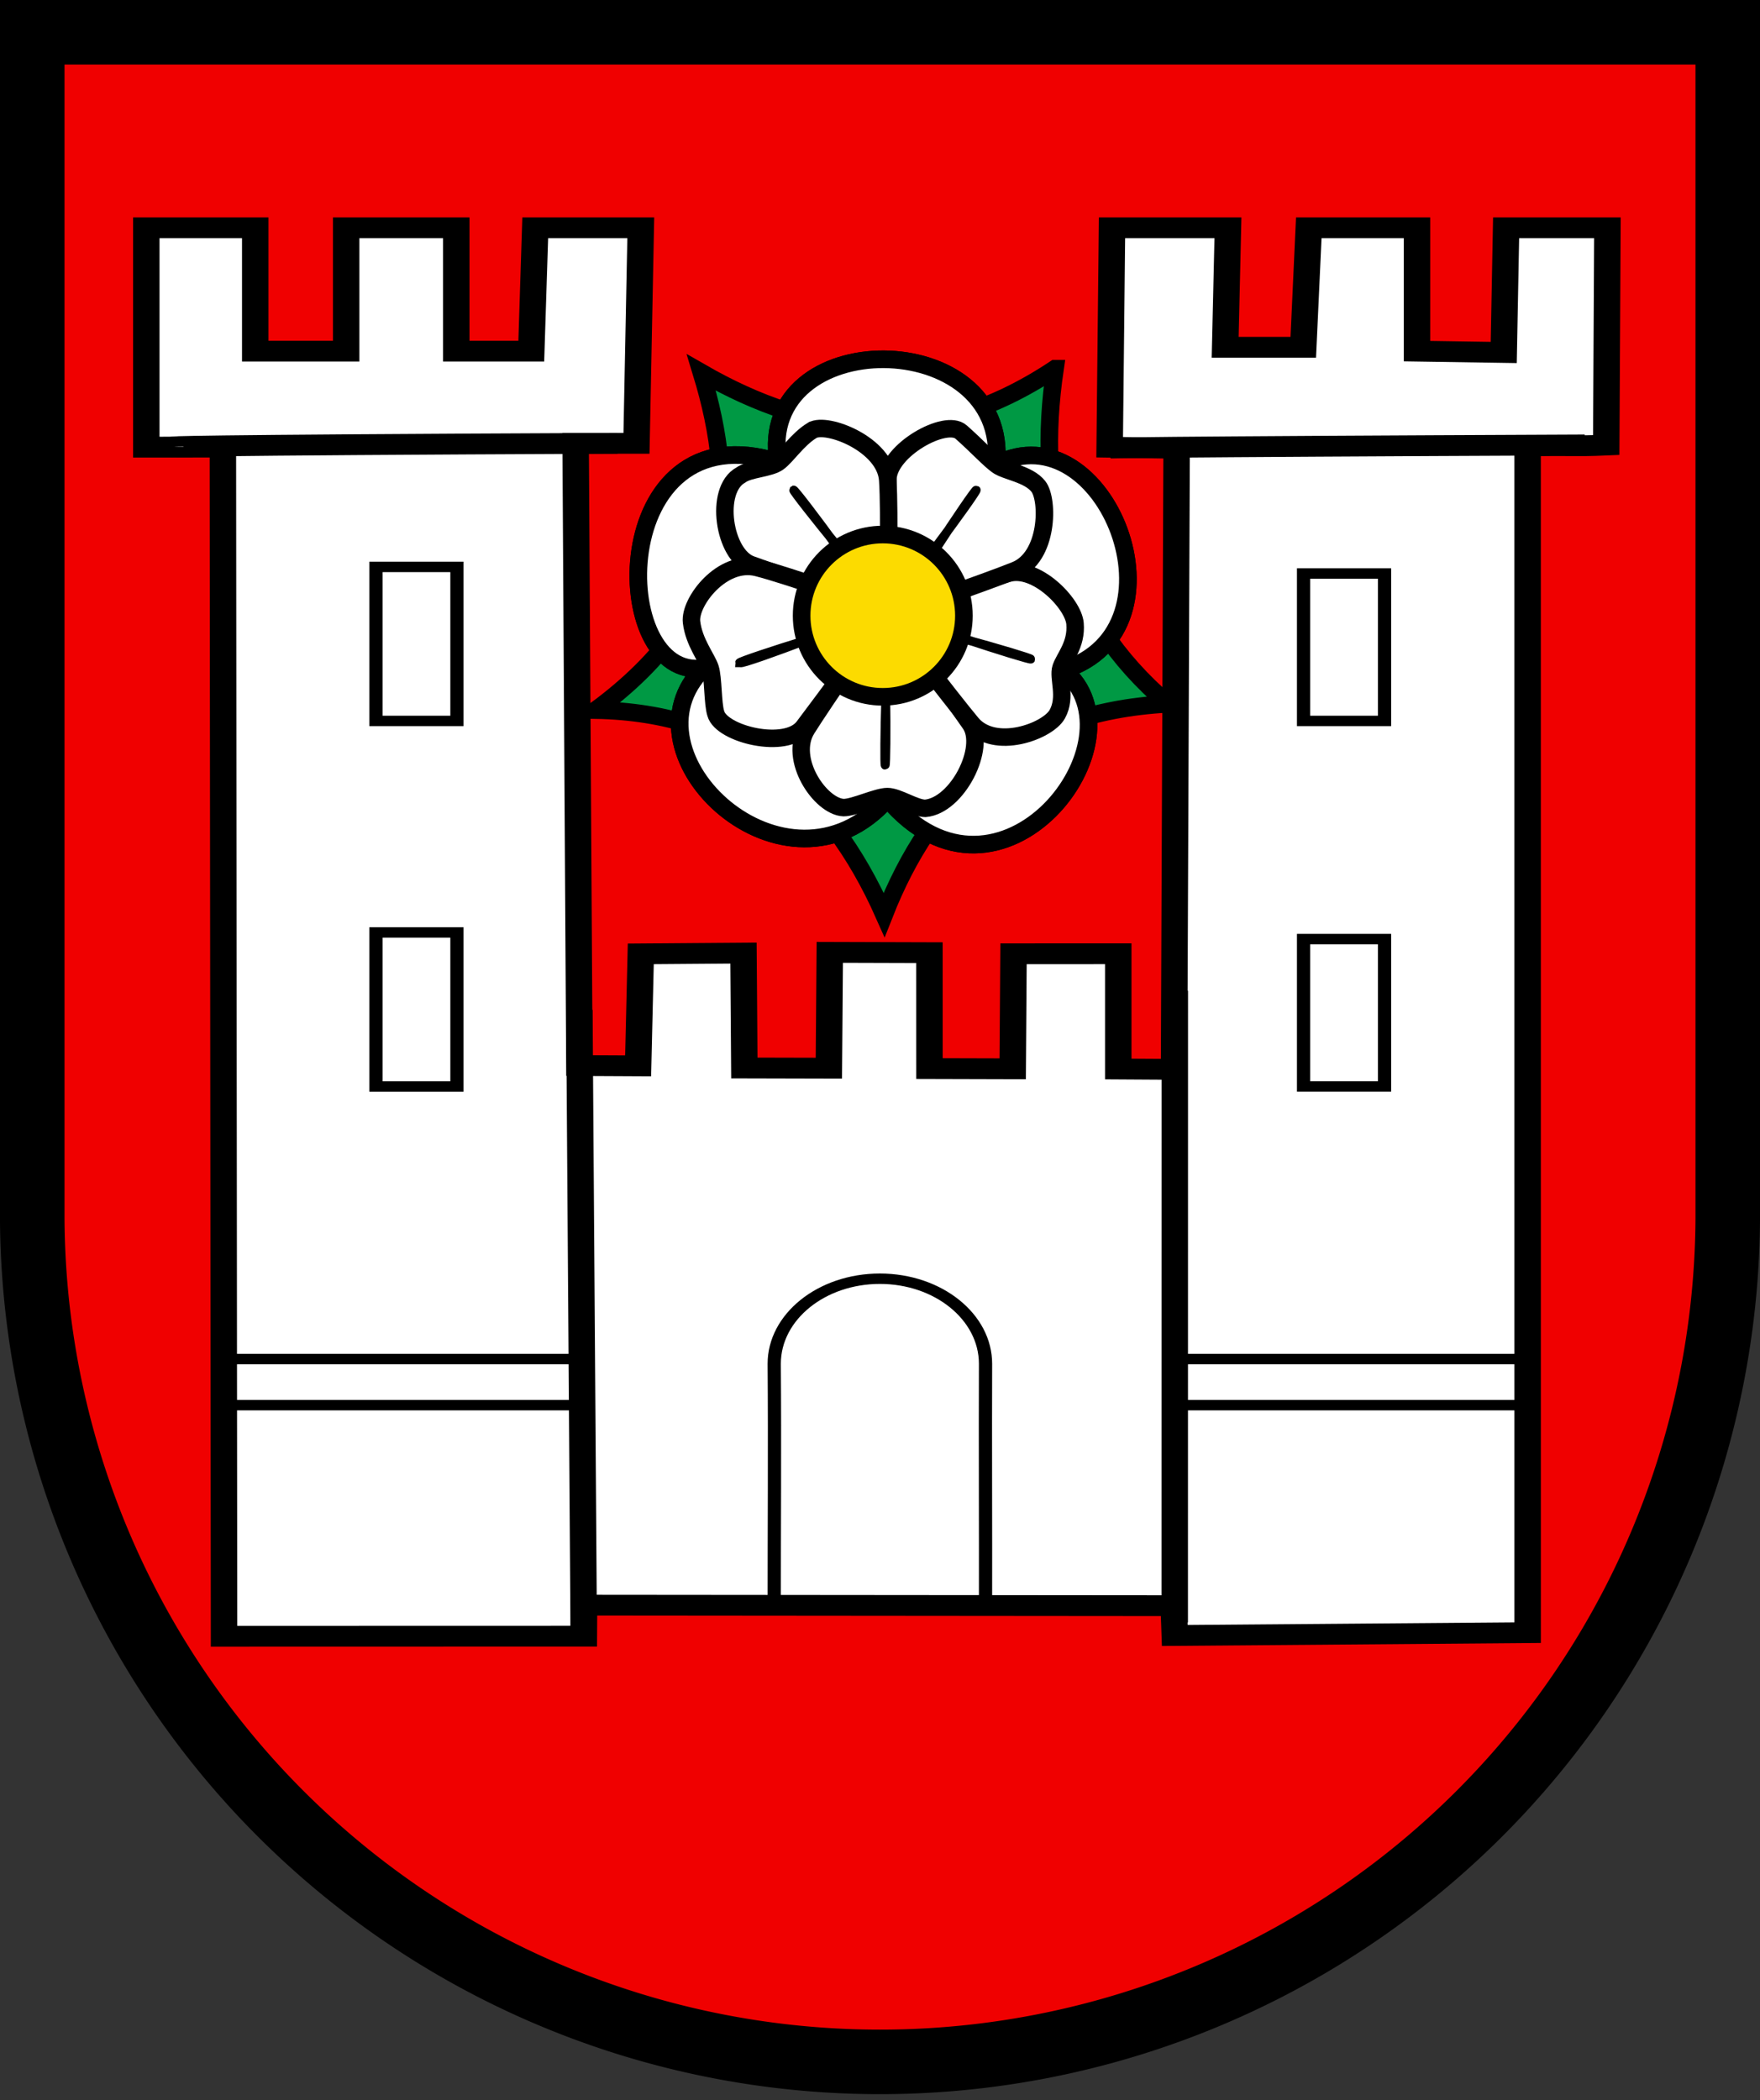 <?xml version="1.0" encoding="UTF-8"?>
<svg width="600" height="716" xmlns="http://www.w3.org/2000/svg">
 <rect width="100%" height="100%" fill="#333333" stroke="none"/>
 <g stroke="#000">
  <path d="M10.995 10.998v404.62a289.01 289.01 0 0 0 578.01 0V10.998z" fill="#f00000" stroke-width="22"/>
  <g stroke-width="6">
   <path d="m359.66 125.71c-6.575 44.547 2.857 83.759 38.498 114.24-52.461 2.843-80.666 31.043-96.751 71.914-19.14-43.117-50.165-68.913-98.294-69.79 46.779-34.485 48.52-73.973 36.002-115.05 37.99 21.837 77.595 27.266 120.54-1.313z" fill="#094"/>
   <path d="M265.24 157.51c-58.69-18.366-58.198 75.327-25.315 70.22-29.726 29.333 28.263 83.434 62.653 44.557 38.46 45.459 88.884-20.21 59.936-43.875 44.195-13.876 14.102-89.027-22.85-70.107 4.532-47.524-81.958-47.723-74.424-.795z" fill="#fff"/>
   <path d="M265.24 157.51c-58.69-18.366-58.198 75.327-25.315 70.22-29.726 29.333 28.263 83.434 62.653 44.557 38.46 45.459 88.884-20.21 59.936-43.875 44.195-13.876 14.102-89.027-22.85-70.107 4.532-47.524-81.958-47.723-74.424-.795z" fill="#fff"/>
  </g>
  <g transform="translate(-261.04 137.52) scale(.662)" stroke-width="9">
   <circle transform="translate(686.25 -22.836) scale(.339)" cx="480" cy="390" r="50" fill="none" stroke-width="26.763"/>
   <g fill="#fff">
    <path d="m828.76 208.17c5.494 0 17.05-5.683 22.543-5.683s14.02 6.062 19.513 6.062c16.49-1.417 31.696-31.292 23.112-43.571-8.5-12.158-41.696-59.42-42.815-57.97-2.95 3.822-32.558 46.659-41.298 60.622-9.75 15.574 6.997 40.048 18.944 40.54z"/>
    <path d="M938.79 160.04c4.94-8.888.19-18.659 1.888-23.884s8.166-11.85 7.249-22.746c-.888-10.544-20.303-30.161-34.563-25.813s-64.584 17.722-63.55 19.235c2.722 3.987 34.313 45.382 44.892 58.01 11.8 14.085 39.144 4.086 44.084-4.802z"/>
    <path d="M929.078 42.809c-5.06-6.514-16.733-7.709-21.177-10.938-4.445-3.229-10.663-10.087-18.665-17.13-8-7.045-37.4 9.38-37.674 24.36-.27 14.831-1.387 70.641.37 70.126 4.634-1.358 49.977-17.095 65.255-23.254 17.041-6.87 17.248-36.268 11.89-43.164z"/>
    <path d="M812.538 13.91c-7.523 4.571-12.95 13.204-17.394 16.434-4.444 3.229-14.904 3.335-19.349 6.565-13.9 7.636-8.725 41.272 5.438 46.16 14.022 4.84 70.133 26.238 70.186 24.408.14-4.826 1.189-51.58.052-68.015-1.267-18.33-31.409-30.125-38.932-25.552z"/>
    <path d="m750.44 112.6c1.196 10.393 7.895 18.467 9.593 23.692 1.697 5.225 1.218 18.238 2.916 23.463 2.967 10.653 36.177 18.778 45.203 6.819 8.936-11.84 44.353-59.35 42.628-59.967-4.546-1.624-50.646-18.061-66.628-22.06-17.824-4.458-34.921 17.548-33.712 28.054z"/>
    <path d="M775.146 133.564c0-1.071 69.58-23.471 72.794-21.06 2.947 2.41 3.025 73.839 2.222 73.839s.614-70.115 3.025-72.794c2.411-2.947 72.258 17.336 71.99 18.14s-66.873-20.44-68.214-23.654c-1.071-3.215 39.28-63.953 40.083-63.418s-41.284 58.275-45.303 58.007c-3.35 0-49.27-57.203-48.735-58.007.804-.536 44.585 58.111 43.246 61.326-1.072 3.215-70.037 28.96-70.573 27.621z" stroke-width="4.534"/>
   </g>
   <circle transform="translate(702.52 -9.622) scale(.305)" cx="480" cy="390" r="137" fill="#fcdb00" stroke-width="29.737"/>
  </g>
  <g fill="#fff">
   <path transform="matrix(3.864 0 0 3.04 -121.68 -81.261)" d="m51.257 210.23 31.745-.01.017-3.48 52.027.057.091 3.34 31.132-.316-.002-133.07c3.744-.124 4.073.051 6.937-.109l.103-24.366h-8.937l-.21 13.981-7.653-.15V52.275h-9.546l-.487 13.403h-6.89l.244-13.403H129.6l-.207 24.608 5.908.118-.227 69.65-4.922-.038v-12.927l-9.241.004-.072 12.9-7.344-.026-.002-13-8.793-.034-.08 12.99-7.458-.023-.075-12.885-9.062.088-.233 12.559-5.182-.033-.332-69.779h5.369l.377-24.172h-9.312l-.348 13.832h-6.618V52.275h-9.714v13.832H54.01V52.275h-9.612v24.6l6.756-.006z" stroke-width="2.334"/>
   <g fill="none" fill-opacity="0">
    <path transform="matrix(3.864 0 0 3.04 -121.68 -81.261)" d="M109.12 170.13c-5.146 0-9.322 4.274-9.322 9.54.057 9.203-.002 19.03 0 27.115h18.643c.013-8.925-.027-18.5 0-27.116 0-5.265-4.176-9.539-9.321-9.539z" stroke-width="1.167"/>
    <path transform="matrix(3.864 0 0 3.04 -121.68 -81.261)" d="m82.606 139.98.384 69.57m52.15-71.72-.007 70.847" stroke-width="2.334"/>
   </g>
   <path transform="matrix(3.864 0 0 3.04 -121.68 -81.261)" d="M85.974 76.443c-40.321.22-39.08.405-39.08.405M171.31 76.628c-40.321.22-41.929.351-41.929.351" stroke-width="2.334"/>
   <path transform="matrix(3.864 0 0 3.04 -121.68 -81.261)" d="M64.661 131.3h7.144v17.271h-7.144zm81.839.74h7.144v16.528H146.5zM64.661 90.306h7.144v17.271h-7.144zm81.839.742h7.144v16.528H146.5z" stroke-width="1.167"/>
   <path transform="matrix(3.864 0 0 3.04 -121.68 -81.261)" d="M51.3 179.14h31.485v5.17H51.3zm84.14 0h30.956v5.17H135.44z" fill="none" stroke-width="1.167"/>
  </g>
 </g>
</svg>
